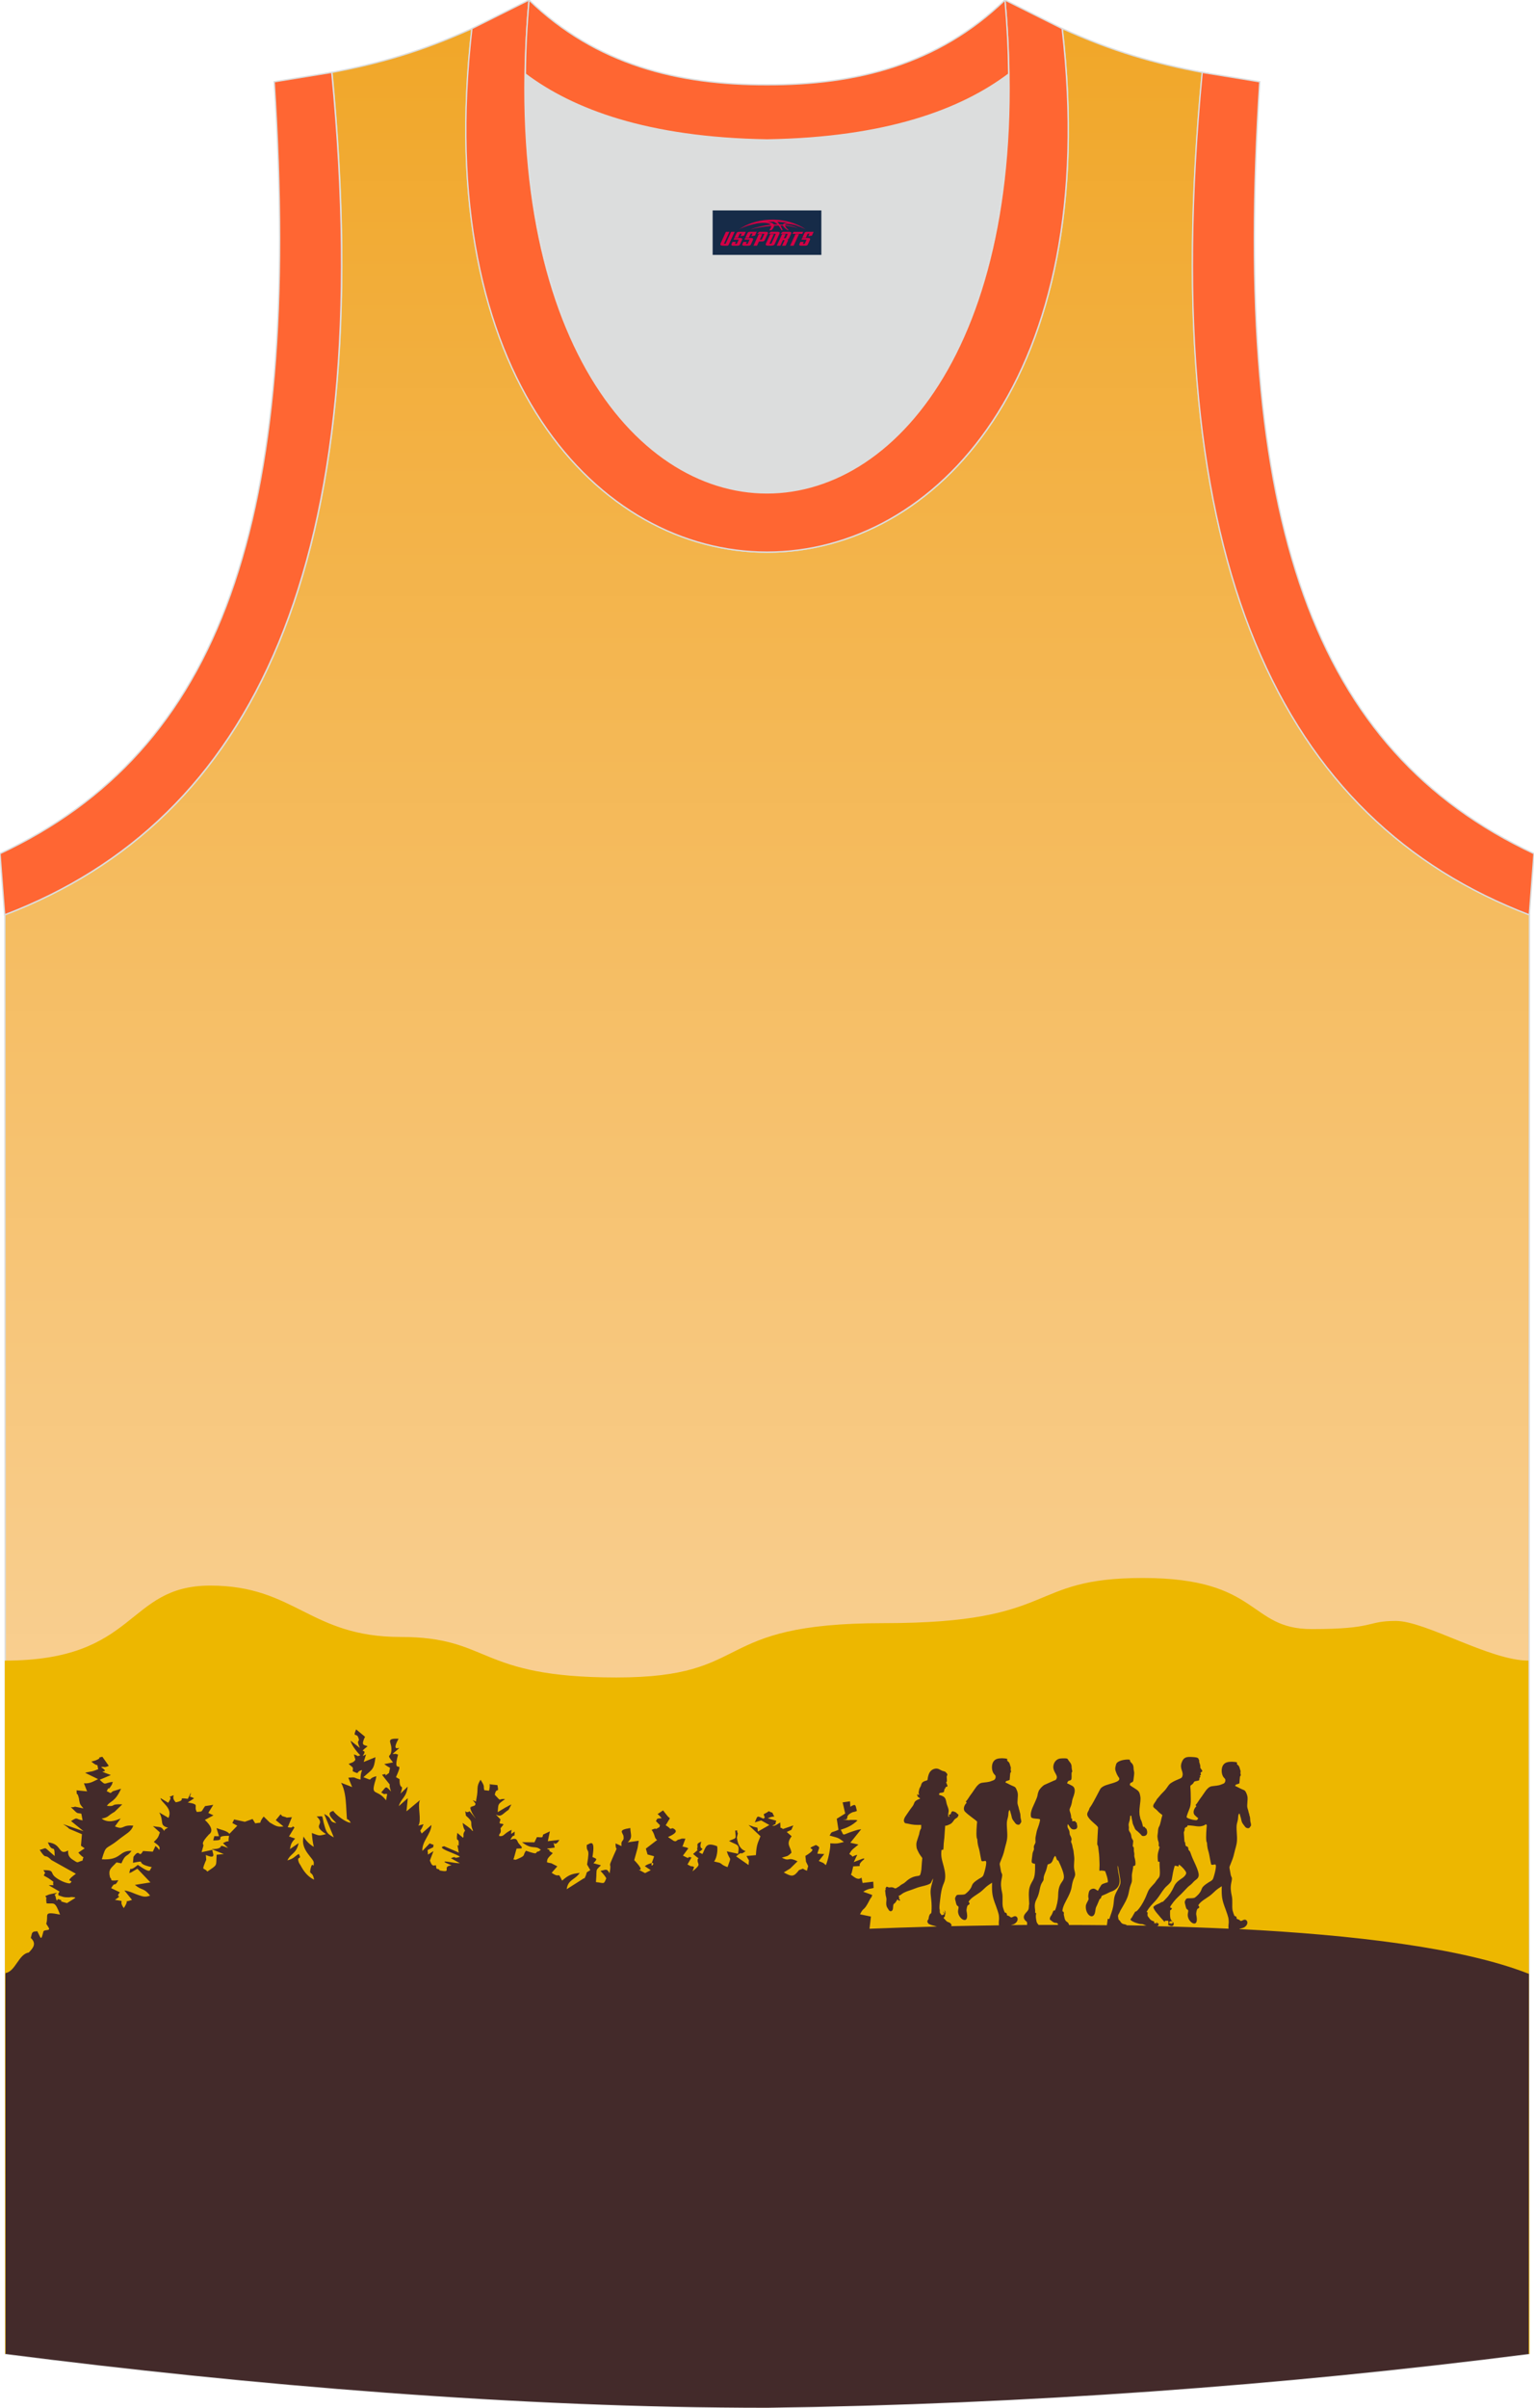 <?xml version="1.0" encoding="utf-8"?>
<!-- Generator: Adobe Illustrator 22.0.0, SVG Export Plug-In . SVG Version: 6.00 Build 0)  -->
<svg xmlns="http://www.w3.org/2000/svg" xmlns:xlink="http://www.w3.org/1999/xlink" version="1.1" id="图层_1" x="0px" y="0px" width="338.74px" height="531.49px" viewBox="0 0 338.74 531.49" enable-background="new 0 0 338.74 531.49" xml:space="preserve">
<linearGradient id="SVGID_1_" gradientUnits="userSpaceOnUse" x1="169.403" y1="566.519" x2="169.403" y2="-28.661">
	<stop offset="0" style="stop-color:#FDE4C8"/>
	<stop offset="1" style="stop-color:#F0A31F"/>
</linearGradient>
<path fill-rule="evenodd" clip-rule="evenodd" fill="url(#SVGID_1_)" stroke="#DCDDDD" stroke-width="0.3" stroke-miterlimit="22.926" d="  M169.43,531.49c57.4-0.83,113.39-4.88,168.16-11.86l0.14-317.69c-54.56-20.79-82.7-77.29-72.23-185.96l0.02,0  c-10.65-2-19.75-4.62-30.94-9.67c17.8,154.09-148.15,154.09-130.35,0c-11.19,5.04-20.28,7.67-30.94,9.67l0.02,0  C83.78,124.65,55.64,181.15,1.08,201.94l0.14,317.69C55.55,526.55,114.69,531.49,169.43,531.49z"/>
<path fill-rule="evenodd" clip-rule="evenodd" fill="#DCDDDD" d="M169.38,30.89c26.47-0.42,42.94-6.71,53.31-14.51  c0.02-0.06,0.03-0.12,0.05-0.18c1.15,124.14-107.87,124.14-106.73,0c0.02,0.06,0.03,0.12,0.05,0.18  C126.44,24.19,142.91,30.47,169.38,30.89z"/>
<path fill-rule="evenodd" clip-rule="evenodd" fill="none" stroke="#DCDDDD" stroke-width="0.162" stroke-miterlimit="22.926" d="  M169.38,30.89c26.46-0.42,42.94-6.71,53.31-14.5c0.02-0.06,0.03-0.12,0.05-0.18c1.15,124.14-107.87,124.14-106.73,0  c0.02,0.06,0.03,0.12,0.05,0.18C126.43,24.19,142.91,30.47,169.38,30.89z"/>
<path fill-rule="evenodd" clip-rule="evenodd" fill="#FF6633" stroke="#DCDDDD" stroke-width="0.3" stroke-miterlimit="22.926" d="  M1.03,201.94c54.56-20.79,82.7-77.29,72.23-185.96l-12.71,2.07C66.86,115.78,48.53,165.67,0,188.43L1.03,201.94z"/>
<path fill-rule="evenodd" clip-rule="evenodd" fill="#FF6632" stroke="#DCDDDD" stroke-width="0.3" stroke-miterlimit="22.926" d="  M116.82,0c-12.98,145.07,118.08,145.07,105.1,0l12.63,6.31c17.8,154.09-148.15,154.09-130.35,0L116.82,0z"/>
<path fill-rule="evenodd" clip-rule="evenodd" fill="#FF6632" stroke="#DCDDDD" stroke-width="0.3" stroke-miterlimit="22.926" d="  M116.82,0c14.83,14.31,32.94,18.76,52.55,18.71c19.61,0.05,37.72-4.4,52.55-18.71c0.5,5.63,0.77,11.02,0.82,16.2  c-0.02,0.06-0.03,0.13-0.05,0.19c-10.37,7.8-26.85,14.08-53.31,14.5c-26.47-0.42-42.94-6.71-53.32-14.5  c-0.02-0.06-0.03-0.13-0.05-0.19C116.05,11.02,116.32,5.62,116.82,0z"/>
<path fill-rule="evenodd" clip-rule="evenodd" fill="#FF6633" stroke="#DCDDDD" stroke-width="0.3" stroke-miterlimit="22.926" d="  M337.7,201.94c-54.56-20.79-82.7-77.29-72.23-185.96l12.71,2.07c-6.3,97.73,12.02,147.62,60.55,170.38L337.7,201.94z"/>

<path fill-rule="evenodd" clip-rule="evenodd" fill="#EDB700" d="M1.06,366.57c29.56,0,26.6-16.56,45.38-16.56  s21.92,11.34,42.02,11.34s16.68,8.94,47.65,8.94c30.97,0,20.14-11.99,59.11-11.99c38.98,0,31.06-9.97,57.14-9.97  s23.15,11.28,37.31,11.28s11.96-1.8,18.55-1.8s20.74,8.76,29.3,8.76l0.22,153.06L1.12,519.62L1.06,366.57z"/>
<path fill-rule="evenodd" clip-rule="evenodd" fill="#432A2A" d="M233.66,424.91l-4.31,0.01c-0.16-0.23-0.39-0.41-0.46-0.76  c-0.14-0.77-0.23-1.1-0.08-1.82l-0.25-0.17c0.18-0.58-0.41-1.52,0.3-2.86c0.88-1.66,0.6-2.8,1.3-3.83c0.49-0.72,0.18-0.57,0.36-1.31  c0.09-0.37,0.32-0.86,0.47-1.26c0.16-0.45,0.21-0.87,0.35-1.32c0.21-0.13,0.45-0.14,0.65-0.27c0.59-0.4,0.5-1.22,1.02-1.65  c0.18,0.19,0.21,0.42,0.32,0.69c0.23,0.57,0.25,0.08,0.45,0.52c2.65,5.6-0.08,3.08-0.12,7.53c-0.01,1.03-0.33,2.49-0.7,3.3  c-0.52,0.15-0.15-0.28-0.67,0.85c-0.19,0.43-0.48,0.5-0.47,1.15c0.21,0.15,0.42,0.37,0.66,0.52c0.57,0.36,0.61,0.15,0.91,0.27  C233.62,424.59,233.6,424.75,233.66,424.91L233.66,424.91z M150.69,407.63C150.94,407.72,151.29,407.84,150.69,407.63L150.69,407.63  L150.69,407.63z M150.7,407.59c-0.32-0.08-0.19-0.03-0.01,0.04L150.7,407.59L150.7,407.59z M143.93,411.24  C144.81,411.11,143.58,412.57,143.93,411.24L143.93,411.24z M133.87,414.62L133.87,414.62L133.87,414.62z M104.15,404.05  C104.13,404.06,104.09,404.05,104.15,404.05L104.15,404.05z M235.85,424.44c-0.25-0.26-0.45-0.25-0.65-0.65  c-0.1-0.2-0.2-0.77-0.27-1.03c-0.07-0.26,0.03-0.26-0.01-0.52c-0.04-0.28-0.12-0.23-0.31-0.33c-0.03-1,0.88-2.43,1.3-3.29  c0.94-1.93,0.6-2.09,1.06-3.53c0.13-0.4,0.33-0.68,0.42-1.09c0.1-0.44-0.09-0.89-0.17-1.31c-0.18-1,0.09-1.98-0.02-2.84  c-0.06-0.46-0.11-0.87-0.16-1.35c-0.03-0.23-0.12-0.39-0.16-0.61c-0.19-1.02-0.05-0.39-0.34-1.24c-0.12-0.34,0.19-0.36,0.05-0.85  c-0.12-0.44-0.17-0.4-0.31-0.72c-0.18-0.42,0.01-0.66-0.29-1.22c-0.27-0.52-0.32-0.49-0.22-1.2c0.45,0.36,0.57,1.17,1.31,1.18  c1.16,0.01,0.74-1.03,0.71-1.19c-0.01-0.06-0.01-0.2-0.01-0.27c-0.27-0.09-0.23-0.19-0.36-0.38l-0.67,0.02  c0.09-0.82-0.16-0.43-0.21-0.72c0-0.46-0.08-0.8-0.21-1.2c-0.16-0.49-0.21-0.61-0.02-1.03c0.49-1.08,0.31-1.3,0.59-2.11  c0.2-0.58,0.61-1.54,0.33-2.24c-0.14-0.35-0.38-0.47-0.71-0.64c-0.29-0.15-0.58-0.31-0.89-0.43c0.28-0.83,0.57-0.45,0.88-0.76  c0.21-0.21,0.08-1.13,0.12-1.5c0.05-0.41,0.27-0.21,0.11-0.54l-0.1-0.65c0.05-0.94-0.48-1.24-0.71-1.63  c-0.13-0.23-0.17-0.35-0.42-0.4c-0.33-0.07-1.26-0.03-1.57,0.04c-0.74,0.18-1.34,0.92-1.35,1.85c0,1.25,1.3,1.95,0.57,2.79  c-0.16,0.18-0.14,0.09-0.32,0.16l-2.28,1.02c-0.39,0.26-0.99,0.86-1.2,1.35c-0.17,0.42-0.19,0.55-0.27,1.02  c-0.08,0.5-0.88,2.12-1.11,2.68c-0.23,0.57-0.48,1.33-0.31,1.98c0.14,0.52,1.71,0.32,1.97,0.55c0.11,0.1-0.19,1.09-0.22,1.18  l-0.39,1.13c-0.15,0.43-0.17,0.79-0.28,1.23c-0.25,0.99,0.03,1.36-0.15,1.74c-0.05,0.12-0.2,0.37-0.25,0.51  c-0.18,0.51,0.13,0.62-0.16,1.19c-0.19,0.37-0.22,0.76-0.27,1.25c-0.16,1.43-0.28,1.37,0.65,1.61c0.09,3.96-0.64,3.26-1.21,5.18  c-0.29,0.98-0.14,2.53-0.09,3.58c0.01,0.2-0.03,0.16-0.05,0.33c-0.06,0.66,0.02,0.94-0.45,1.44c-0.1,0.11-0.23,0.27-0.33,0.38  c-0.95,1.12,0.27,1.82,0.31,1.88c0.09,0.15,0.02,0.42,0.06,0.68l-3.59,0.03l0.32-0.09c0.39-0.11,0.56-0.2,0.81-0.44  c0.64-0.6,0.37-1.48-0.26-1.43c-0.34,0.02-0.63,0.36-0.88,0.25c-0.11-0.05-0.24-0.2-0.38-0.27c-0.13-0.07-0.36-0.1-0.46-0.19  c-0.1-0.09,0.06-0.16-0.09-0.4c-0.11-0.18-0.24-0.13-0.42-0.23c-0.09-0.19-0.38-1.01-0.41-1.2c-0.18-1.04,0.06-2.16-0.17-3.19  c-0.23-1.02-0.34-1.89-0.11-2.95c0.33-1.51-0.03-0.9-0.18-2c-0.03-0.23-0.09-0.5-0.13-0.73c-0.15-0.77-0.15-0.63,0.12-1.29  c0.31-0.78,0.64-1.53,0.83-2.46c0.22-1.03,0.54-1.71,0.61-2.76c0.07-1.11-0.14-2.2-0.08-3.3c0.03-0.51,0.2-0.87,0.29-1.4  c0.09-0.53-0.01-0.97,0.3-1.34c0.15,0.16,0.15,0.4,0.23,0.63c0.22,0.63,0.19,0.81,0.32,1.2c0.08,0.24,0.29,0.57,0.45,0.74  c0.19,0.22,0.33,0.52,0.58,0.62c0.59,0.23,0.72-0.06,0.84-0.26c0.09-0.15,0.18-0.17,0.17-0.38c-0.02-0.5-0.12-0.47-0.16-0.91  c-0.03-0.35-0.02-0.75-0.14-1.06c-0.1-0.25-0.05-0.19-0.09-0.4c-0.04-0.23-0.1-0.16-0.14-0.45c-0.09-0.58-0.32-0.81-0.31-1.47  c0.03-1.42,0.31-1.79-0.33-3.02c-0.16-0.31-0.33-0.37-0.68-0.51c-0.61-0.25-1.14-0.58-1.65-0.78c0.1-0.5,0.47-0.28,0.94-0.6  c0.01-0.46,0.08-0.78,0.1-1.25c0.02-0.43,0.14-0.31,0.2-0.51c0.04-0.13-0.1-0.29-0.07-0.57c0.06-0.69,0.03-0.18-0.17-1.02  c-0.1-0.43-0.31-0.65-0.59-0.82l-0.02-0.45c-0.6-0.17-1.65-0.2-2.26,0.01c-0.61,0.21-0.99,0.72-1.08,1.46  c-0.09,0.68,0.06,1.48,0.5,1.95c0.11,0.12,0.24,0.21,0.27,0.38c0.05,0.27-0.02,0.58-0.21,0.77c-0.14,0.14-0.46,0.23-0.66,0.31  c-0.7,0.3-1.33,0.27-2.14,0.4c-1.04,0.18-1.62,1.56-2.46,2.62c-0.33,0.42-0.74,1.19-1.08,1.5c0.09,0.3,0.07,0.04,0.16,0.31  c-0.49,0.42-0.89,1.39-0.35,1.95c0.79,0.82,2.28,1.75,2.67,2.19c-0.08,0.86-0.23,2.59-0.1,3.51c0.05,0.34-0.02,0,0.07,0.21  c0.05,0.11,0.05,0.09,0.07,0.24c0.02,0.18,0.03,0.4,0.05,0.6c0.09,0.87,0.33,1.26,0.46,2.03c0.04,0.24,0.37,2.01,0.42,2.1l0.22,0.07  c0.21,0.01,0.44-0.1,0.65-0.08c0.53,0.04-0.33,2.86-0.44,3.11c-0.19,0.46-0.64,0.61-1.03,0.86c-2.04,1.3-1.11,1.33-2.12,2.52  c-0.19,0.23-0.81,0.83-1.01,0.88c-0.25,0.07-0.63,0.09-0.91,0.09c-0.95,0-0.85,0.04-1.19,0.69v0.39c0.01,0.01,0.01,0.02,0.02,0.04  c0,0.03,0.03,0.07,0.03,0.09c0.1,0.33,0.14,0.71,0.28,1.02c0.19,0.42,0.59,0.1,0.36,1.03c-0.44,1.84,2.34,3.68,1.93,0.9  c-0.09-0.61-0.17-0.61-0.04-1.23c0.18-0.87,0.33-0.5,0.61-0.9c0-0.31-0.08-0.27-0.22-0.43c0.35-0.86,1.9-1.65,2.55-2.15  c0.45-0.34,0.84-0.73,1.26-1.12c0.37-0.34,0.99-0.74,1.38-0.99c-0.06,2.28,0.03,2.97,0.84,5.09c0.18,0.48,0.65,1.78,0.67,2.25  c0.01,0.25,0.05,0.5,0.03,0.68c-0.06,0.44-0.08,0.93-0.03,1.39c-3.73,0.05-7.26,0.12-10.55,0.19c0.14-0.14,0.14-0.34-0.13-0.61  c-0.31-0.3-0.73-0.27-0.95-0.56l-0.6-0.65c0.55-0.59,0.2-0.33,0.36-0.81c0.13-0.39,0.17-0.19,0-0.69l-0.12-0.23  c0,0.4,0.25,0.57,0.02,0.81c-0.07-0.14-0.18-0.36-0.25-0.45c-0.06,0.07-0.08-0.1-0.03,0.12c0.03,0.14,0.15,0.28,0.2,0.41  c-0.16,0.16-0.39,0.2-0.68,0.21c-0.1-0.28,0.02-0.14-0.18-0.33c-0.2-0.18-0.14-0.48-0.15-0.75c-0.01-0.24-0.07-0.27-0.07-0.46  c-0.02-0.53,0.11-1.44,0.17-1.99c0.15-1.37,0.32-2.44,0.81-3.53c0.51-1.15,0.28-2.46-0.03-3.65c-0.38-1.45-0.69-2.18-0.49-3.67  c0.14-0.01,0.3-0.03,0.39-0.07c0.05-0.2,0.08-1.06,0.09-1.32c0.02-0.41,0.11-0.86,0.14-1.29c0.07-0.89,0.11-1.79,0.19-2.68  c0.24,0.08,0.67-0.16,0.93-0.26c0.8-0.31,0.9-1.02,1.36-1.3c0.59-0.36,0.37-0.21,0.63-0.69v-0.19c-0.07-0.09-0.22-0.13-0.29-0.21  c-0.06-0.07,0.01-0.05-0.12-0.15c-0.26-0.2-0.21-0.2-0.53-0.28c-0.14-0.03-0.21-0.15-0.36-0.09c-0.38,0.14-0.26,0.44-0.44,0.63  c-0.14,0.15-0.24,0-0.35,0.18c-0.09,0.14,0.05,0.2,0.11,0.35l-0.24,0.05c-0.14-0.65,0.13-0.97,0.04-1.57  c-0.09-0.52-0.32-0.91-0.43-1.36c-0.19-0.82-0.18-1.35-0.99-1.68c-0.19-0.08-0.5-0.2-0.68-0.23c0.01-0.58,0.31-0.37,0.83-0.53  c0.21-0.07,0.29-0.11,0.29-0.35c-0.01-0.31,0.16-0.16,0.09-0.47c0.23-0.09,0.18-0.1,0.24-0.36c0.52-0.19,0.51-0.1,0.24-0.74  c-0.14-0.32-0.15-0.34,0.05-0.52c0-0.29-0.01-0.65-0.05-0.93c-0.05-0.38,0.28-0.38,0.08-0.76c-0.08-0.14-0.1-0.09-0.21-0.24  c-0.09-0.13-0.11-0.16-0.27-0.23c-0.28-0.13-0.45-0.09-0.74-0.25l-0.63-0.32c-0.64-0.27-1.58,0.01-2.02,0.79  c-0.23,0.41-0.38,1-0.42,1.48c-0.02,0.29-0.32,0.28-0.56,0.36c-1.02,0.34-0.75,0.93-1.08,1.36c-0.23,0.31-0.27,0.76-0.34,1.14  c-0.06,0.33,0.28,0.51-0.12,0.62c-0.08-0.09-0.07-0.1-0.09-0.25c-0.1,0.09-0.15,0.11-0.09,0.35c0.07,0.28,0.22,0.35,0.42,0.5  c0.1,0.07,0.19,0.02,0.17,0.17c-0.01,0.09-0.15,0.11-0.24,0.14c-0.11,0.04-0.2,0.07-0.3,0.12c-0.91,0.47-0.58,0.72-1.09,1.43  c-0.24,0.33-0.45,0.57-0.69,0.94c-0.23,0.35-0.45,0.65-0.68,0.99c-0.31,0.45-0.82,1.16-0.39,1.71c0.13,0.16,0.39,0.14,0.65,0.2  c1.36,0.3,1.59,0.29,3.01,0.29c-0.01,1.18,0,0.55-0.26,1.22c-0.16,0.42-0.15,0.85-0.33,1.24l-0.38,1.18  c-0.15,0.55-0.11,0.84-0.04,1.41c0.02,0.22,0.36,0.88,0.47,1.09c0.18,0.36,0.42,0.66,0.62,0.94c0.2,0.28,0.17,0.18,0.13,0.58  l-0.07,0.73c-0.05,0.49-0.05,0.98-0.1,1.46c-0.03,0.28-0.19,1.1-0.32,1.24c-0.37,0.38-1.43-0.14-3.18,1.49  c-0.11,0.1-0.28,0.24-0.43,0.33c-0.23,0.15-0.54,0.27-0.73,0.45c-0.42,0.37-0.23,0.16-0.7,0.48c-0.75,0.5-0.39-0.26-1.75-0.04  c-0.11,0.02-0.38-0.15-0.59-0.17c-0.11,0.23-0.35,0.4-0.15,0.63c-0.18,0.12-0.15,0.24-0.13,0.4l0.07,0.66  c0.02,0.29,0.14,0.57,0.18,0.85c0.06,0.4-0.06,0.85-0.03,1.28c0.01,0.3,0.09,0.59,0.24,0.84c0.06,0.1-0.02-0.05,0.03,0.04l0.31,0.49  c0.11,0.13,0.26,0.27,0.49,0.22c0.58-0.12,0.37-1.07,0.52-1.46c0.06-0.16,0.23-0.27,0.34-0.34c0.07-0.05,0.5-0.73,0.54-0.79  c0.22,0.09,0.31,0.37,0.58,0.24c0.01-0.17-0.17-0.37-0.25-0.46c0.06-0.13,0.12-0.28,0.01-0.41c-0.11-0.14-0.05,0.04-0.1-0.13  c0.13-0.11,0.08-0.03,0.23-0.1c0.39-0.2,0.69-0.55,1.12-0.7c0.21-0.08,0.3-0.15,0.5-0.22c0.7-0.25,1.45-0.48,2.13-0.76  c0.91-0.37,2.89-0.6,3.19-1.16l0.45-0.95c-0.01,0.45-0.11,0.72-0.22,1.12c-0.46,1.67-0.35,1.92-0.17,3.63  c0.09,0.8,0.11,1.8,0.05,2.57c-0.01,0.18,0,0.32-0.16,0.44c-0.24,0.18-0.15,0.09-0.3,0.39c-0.08,0.16-0.11,0.32-0.15,0.54  c-0.07,0.4,0.02,0.24-0.2,0.52c-0.22,0.29-0.01,0.75,0.3,0.89c0.66,0.31,0.92,0.27,1.56,0.49l0.12,0.04  c-6.1,0.16-11.18,0.34-14.85,0.49l0.31-2.69l-2.41-0.5c0.88-1.78,0.72-0.41,2.11-3.14c0.61-1.19,0.14,0.18,0.59-1.13l-1.99-0.71  c1.14-0.76,1.76-0.65,2.29-0.84l-0.08-1.38l-2.35,0.28l-0.25-1.18c-0.73,0.6-1.4,0.07-2.33-0.66c0.05-0.1,0.12-0.23,0.15-0.3  l0.36-1.52c2.91-0.17,0.12,0.25,2.42-1.58l-0.03-0.19l-0.47,0.13l-1.81,0.7l0.78-1.62c-1.8,0.49-0.34,0.7-1.75-0.17  c0.57-1.1,0.92-1.13,2.01-2.09l-1.79-0.4l2.4-2.98c-1,0.17-0.4,0.01-1.41,0.32c-3.05,0.93-2.23,1.39-3.1-0.21  c1.33-0.42,2.47-0.89,3.7-2.05c-0.13-0.05-0.31-0.09-0.39-0.11l-1.22-0.01c-0.06,0.01-0.18,0.05-0.24,0.06l-1.4-0.1  c1.93-0.04-0.04-0.67,2.17-1.66c0.07-0.03,0.43-0.04,0.94-0.28c-0.33-1.24-0.17-1.72-1.45-0.92l-0.07-1.2l-1.63,0.23l0.57,2.46  l-1.87,1.16l0.38,2.43c-1.69,0.77-1.35,0.18-1.96,1.27c1.79,0.55,1.7,0.3,3.16,1.42c-1.29,0.32-1.39,0.41-3.02,0.3  c0.14,0.85-0.48,3.81-0.97,4.82c-0.88-0.74-0.14-0.28-1.56-0.92l1.21-1.53l-1.51-0.08c0.34-1.48,0.79-1.3-0.32-1.92  c-3.18,1.32,1.38,0.14-2.34,2.42l0.14,1.27c0.7,1.49,0.47,0.56,0.22,1.99c-1.4-0.52-0.32-0.6-1.76-0.14  c-1.2,1.56-1.58,1.49-3.37,0.52l1.42-0.87l1.62-1.59c-2.32-1.13-1.56,0.2-3.46-0.8l1.2-0.36c0.33-0.16,0.62-0.45,0.91-0.72  c-0.11-1.34-1.34-1.83,0.05-3.65l-1.08-0.94c1.51-0.77,0.74-0.06,1.46-1.45l-2.3,0.79c-0.76-0.69-0.46,0.48-0.6-1.44  c-0.13,0.07-0.81,0.49-0.82,0.5c-0.65,0.3-0.17,0.16-0.96,0.26c1.31-0.86,0.44,0.17,0.9-1.15l-1.88-0.54  c1.79-0.82,1.61,0.21,1.04-1.22c-1.44-0.46-0.11-0.54-1.91,0.3c0.13,1.04,0.5,0.48-0.07,1.01c-1.56-0.7-1.24-0.69-1.91,0.81  l1.41-0.42l1.8,1.01l-2.52,1.44l-0.12-0.85c-1.78-0.42-0.3-0.09-1.96-0.59l2.63,2.47c-0.45,1.33-0.87,1.59-1,4.18l-2.07,0.19  c0.7,1.45,0.54,0.39,0.45,1.99l-2.75-1.91c1.78-1.5,0.44,0.06,2.1-1.15c-1.3-0.43-1.78-1.77-1.93-3.03c0-0.02,0.19-0.81,0.21-0.88  c-0.45-0.81,0.3-0.65-0.58-0.64c0.12,2.05,0.44,1.49-1.37,2.3c1.95,1.05,2.37,0.6,2,2.83l-2.49-0.54c0.75,2.38,1.11,0.78,0.17,3.48  c-1.27-0.44-1.16-0.66-1.76-0.95l-1.22-0.29c0.68-0.85,0.85-2.73,0.67-3.37c-2.57-1.01-2.46,0.26-3.24,1.73l-0.78-0.41  c1.83-1.41-0.26,0,0.53-2.33c-1.27,0.52-0.71,0.67-0.86,1.3c-0.28,1.13,0.76-0.11-0.95,1.42c1.9,1.64,1.04,0.51,1,1.34  c-0.06,1.09,0.97,0.79-1.12,2.5l0.34-0.96c-1.01-0.47-0.02,0.25-1.46-0.56l0.88-1.55c-1.45-0.37,0.21,0.7-1.88-0.41L152,408  c-0.71-0.34-0.16-0.09-0.78-0.27c-0.23-0.07-0.4-0.11-0.51-0.14l0.64-1.71c-1.26-0.06-0.51-0.02-1.55,0.21  c-0.36,0.08-0.44,0.55-1.04,0.26l-1.25-0.83c0.99-0.46,2.68-1.23,1.02-1.96c-0.91,0.26-0.14,0.18-1.53-0.64l0.93-1.54  c-0.54-0.46-0.47-0.44-0.85-0.9l-0.66-0.85l-0.73,0.5c-0.69,0.56-0.68-0.13,0.42,1.23c-1.54,0.07-0.77,0.2-1.29,0.59  c1.35,1.5,0.85,0.6,0.81,1.37c-1.57,0.94-0.04-0.1-1.74,0.6c0.86,1.21,0.53,1.81,1.22,2.24l-2.49,1.91l0.37,1.29l1.43,0.39  c-0.01,0.11-0.06,0.27-0.08,0.33l-0.27,0.76c-0.06,0.16-0.1,0.29-0.13,0.41c-0.1,0.02-0.23,0.05-0.4,0.12  c-0.2,0.08-0.6,0.16-1.16,0.57l1.32,0.89l-1.25,0.65c-3.42-1.85,1.12,0.84-2.4-2.87l0.75-2.7l0.25-1.58l-2.44,0.35  c1.19-1.1,0.61-1.66,0.58-3.15c-2.91,0.43-1.63,0.96-1.5,1.82c0.19,1.27-0.65,0.64-0.44,2.16l-1.32-0.59  c-0.03,2.04,0.71,0.11-0.42,2.65l-0.6,1.4c-0.49,1.22,0.16,0.16-0.31,2.56c-0.59-1.14-0.76-0.81-2-0.54  c0.58,0.61,1.02,1.13,1.28,1.63c-0.59,1.48-0.47,1.01-2.28,0.84l0.09-1.44c0-0.08-0.01-0.2,0-0.27c0.07-1.22-0.03-0.95,1.01-2  l-1.65-0.46c0.92-0.99,0.79-0.92-0.22-1.37c0.74-4.44-0.72-2.77-1.25-2.67c-0.13,2.05,0.8,0.1,0.06,4.33l0.71,1.24  c-1.34,0.85-0.4,0.11-1.29,1.85l-0.04,0.07l0.01-0.18l-3.89,2.47c0.32-2.19,1.73-1.96,2.88-3.59c-1.87,0.17-2.59,0.55-3.89,1.7  c-1.02-2.11-0.4-0.58-1.88-1.46l-0.43-0.27l1.25-1.43l-1.33-0.68c-0.45-0.07-0.75-0.13-0.96-0.22c0.08-0.76,0.04-0.79,1.29-2.02  l-0.78-0.47c-0.01-0.26,0.42-0.14-0.46-0.44l0.04-0.09l1.63-0.22c-0.56-2.43-0.2,0.44,1.03-1.7l-2.56,0.29l0.46-2.17l-1.51,0.72  c-0.12,0.78-0.13,0.59-1.35,0.55l-0.55,1.15l-2.73-0.02c2.37,1.83,2.84,0.51,4.15,1.7c-0.22,0.1-0.35,0.2-0.43,0.31  c-1.22,0.13,0.39,0.99-2.87-0.13c-0.72,1-0.11,0.99-1.23,1.54c-1.52,0.74-0.97,0.32-1.55,0.39c0.15-0.31,0.29-0.94,0.71-2.4  l1.09-0.04l0.08-0.3l-0.75-0.88c-0.38-0.62-0.3-1.28-1.76-0.75l0.01-0.09c0.94-1.68,0.85,0.12,0.92-1.7  c-0.38,0.27-0.59,0.39-0.8,0.51l0.11-0.9c-1.87,0.88-1.6,1.55-2.74,1.37c-0.11-0.64,0.48-0.42,0.34-1.43l-0.05-0.27l0.69-0.88  c-0.74-0.32-0.6,0.04-0.91-0.33l0.22-0.76l-1.02-1.06c1.24,0.6,1.32-0.04,2.82-1.08l0.61-1.16c-0.92,0.41-0.6,0.34-1.25,0.64  l-1.78,1.06c0.2-1.89-0.12-1.62,1.64-2.88c-1.72-0.18-0.62,0.8-2.28-0.95c0.34-1.86,1.01-0.08,0.58-2.14l-1.6-0.17  c-0.64,1.66,0.35-1.57-0.12,0.68c-0.11,0.53,0.06,0.19-0.15,0.73l-1.03-0.12c-0.26-0.96,0.24-0.7-0.83-2.3  c-1.02,1.63-0.43,1.82-0.88,4.06l-0.14,0.78c-0.21-0.15-0.45-0.26-0.71-0.33c0.23,0.21,0.43,0.48,0.63,0.77  c-0.11,0.53-0.21,0.41-1.1,0.73l0.2,0.26l-0.3-0.2c0.19,0.96,0.67,1.7,1.19,2.42l0,0.03l-1.31-1.58c-1.05,0.76-1.06-0.99-0.81,0.97  c2.02,1.79,0.63,1.19,1.59,3.36c-0.16-0.04-0.24-0.05-0.28-0.05c0.06-0.03,0.03-0.28-2.02-1.69c0.09,0.9,0.29,1.34,0.53,1.68  c-0.67,0.99-0.15,1.02-0.44,1.6l-1.28-1.08c-0.37,2.71,0.46,0.43,0.3,2.84l-0.28-0.16l0.22,1.11l0,0.02c0,0.26,0.03,0.33,0.07,0.32  l0.04,0.22l-3.25-1.41c-1.94,0.35,2.29,1.52,3.41,2.25l0.02,0.11c-1.73,0.54-0.43-0.34-1.94,0.29l1.98,1.1  c-1.24,0.03-3.63-0.61-3.39-0.28c0.21,0.29,1.77,0.72,1.46,0.76c-2.22,0.29,0.47,1.76-2.55,1.11c-0.11-0.41-0.47-0.22-0.68-0.43  c-0.12-0.12-0.02-0.81-0.25-0.72c-0.86,0.35-0.96-0.59-1.22-1.01l0.8-2.1l-1.22,0.77c0-1.37-0.54-0.73,1.17-1.63  c0.05-0.88,0.27-0.34-0.78-0.85l-1.61,1.67c-0.18-2.07,1.92-3.73,1.99-5.73l-2.16,1.89c-0.53-1.11-0.27-0.15,0.41-2.06l-1.16,0.33  c0.84-1.15-0.25-4.34,0.38-5.65l-2.98,2.48l0.29-2.91l-2,1.77c0.6-1.89,1.67-1.85,1.98-4.31l-1.59,1.53c0.89-2.51-0.26-0.4-0.2-3.17  l-0.8-0.46c2.08-4.62-0.93,0.11,0.46-4.97c-0.84-0.33-0.51-0.06-1.19-0.18c3.59-3.05-1.02,0.85,1.3-3.33c-2.8-0.11-1.67,0.68-1.59,2  c0.16,2.56-1.46,0.96,0.37,3.23l-1.94,0.37c1.64,1.29,1.32,0.21,1.05,1.96c-1.79,1.35,0.24-0.2-1.53,0.41  c2.87,3.73,1,0.83,1.98,3.67c-1.31-1.39-1.03-1.04-2.17,0.22c1.26,0.71,0.13,0.19,1.32,0.34l-0.25,1.4  c-2.05-2.75-3.55-0.63-2.29-4.59l0.15-0.74c-2.25,0.59-0.38,1.2-2.86,0.22c1.93-1.77,2.33-1.54,2.66-4.41l-2.6,1.05l0.52-1.66  c-0.99,0.4,0.34,0-0.73,0.32c1.33-1.92-1.35-0.25,1.07-2.12c-0.82-0.38-1.52-0.08-0.57-2.11l-1.96-1.62  c-0.78,1.86,0.05,0.77,0.44,1.7c0.59,1.43-0.6,0.13,0.38,2.4l-2.02-1.6c0.14,1.07,1.8,2.95,2.12,3.22  c-1.02,0.22,0.25,0.42-1.41-0.21c0.29,1.31,0.57,1.06-0.1,1.66c-0.06,0.05-0.25,0.12-0.3,0.15l-0.76,0.29c1.01,0.98,1,0.53,0.9,1.63  c1.82,0.84,0.44,0.12,2.07-0.26c-0.3,0.78-0.34,1.2-0.35,2.1c-1.77-0.42-0.76-0.59-2.69-0.42l0.84,2.08  c-0.12-0.04-0.27-0.12-0.35-0.15l-2.09-0.81c0.83,1.49,1.01,3.52,1.1,4.9c0.34,5.02-0.09,2.04,1.04,3.93  c-1.29-0.06-3.62-2.08-3.84-2.61c-1.8,0.37-0.28,1.72,0.65,2.68c-1.92-0.34-0.56-0.9-2.68-2.01l2.12,5.16  c-1.28-0.67-1.6-1.04-1.97-2.26c-0.89-2.96-0.02-2.35-1.81-2.35c2.14,2-1.33,1.7,2.06,3.89c-1.75,0.5-1.56,0.3-3.13-0.24  c0.07,1.1,0.23,2.17,0.43,3.06c-1.02-0.6-1.78-1.42-2.25-2.28c-0.8,2.96,2.26,4.79,2.25,5.78c-0.02,1.64-0.24-0.63-0.7,1.29  c-0.39,1.63,0.4,0.35,0.77,2.46c-1.51-0.71-2.39-2.04-2.99-3.17c-0.06-0.11-0.29-0.43-0.33-0.53c-0.72-1.82,0.76-0.44-0.05-2  c-0.92,0.52-1.04,1.03-2.53,1.43c0.78-1.63,1.94-1.38,2.48-3.8l-1.92,1.32c0.23-1.23,0.37-1.46,1.15-2.34l-0.95-0.31  c-0.04-0.11-0.21-0.06-0.41-0.13l1.22-2.02c-0.97-0.59,0.27,0.29-1.49-0.03l0.92-2.22c-1.98,0.1-0.51,0.21-1.69-0.11  c-0.83-0.22-0.32-0.14-0.82-0.52l-1.05,1.29l1.7,1.38c-1.19,0.16-1.62-0.01-3.02-0.86l-1.35-1.32c-1.47,1.84,0.14,1.16-1.87,1.5  l-0.59-0.96l-1.7,0.61l-2.38-0.51c-0.36,1.05-0.84,0.51,0.71,1.38l-1.74,1.8c-0.54-0.69-1.7-0.84-2.85-1.27l0.55,1.79l-1.03-0.01  l-0.25,0.94c3.32,0.03-0.28-1.03,3.5-1.02c-0.42,2.18,0.59,0.55-1.34,1.63l1.13,1.06c-2.95-1.16-0.15,0.21-3.62,0.26l2.68,1.09  L49,409.31l-1.16,0.11c-0.18,2.62,0.33,2.08-2.06,3.72c-0.72-1-1.33,0.02-0.45-2.11c0.33-0.79,0.19-0.2,0.13-1.55  c2.59,1.11,1.32-0.62,1.45-1.14l-2.4,0.52l0.42-1.47c0.02-0.36-0.73-0.36,1.2-2.44c1.14-0.77,0.29-2.14-0.89-3.21l1.89-1.01  L46,400.19l1.09-1.78l-1.81,0.28c-1.02,1.45-0.41,1.11-1.81,1.29c-0.84-1.44,0.85-1.6-2-2.1l1.4-0.91c-1.51-0.82-0.88,0.27-0.7-1.29  l-0.69,1.4c-2.69-0.35,0,0.25-2.66,0.77c-0.88-0.87-0.43-1.44-0.48-1.57c-2.21,0.93,0.3-0.43-1.2,1.67l-1.7-1.04  c0.11,0.99,2.79,2.18,1.77,4.38l-2.04-1.2c1.12,2-0.09,2.85,1.94,3.36c-1.08,0.5-0.79,0.77-0.8,0.78c-0.82-1.2-0.85-0.79-2.54-1.12  l1.54,1.38c-0.4,1.26-0.57,1.33-1.34,2.1c0.68,0.55,1.64,1.04,1.15,1.78c-0.08-0.11-0.08-0.34-0.79-0.88l-0.58,1.25l-2.16-0.14  c-1.04,1.81-0.61-0.81-2.11,1.27l-0.12,1.33c3.45-0.68-0.01,0.09,4.19,0.97c-0.68,0.47,0.2,1.76-3.12-0.51  c-2.24,1.94-1.32-0.18-1.89,1.81l0.5-0.19l1.3-0.77l2.88,3.02l-3.43,0.55c1.65,1.36,1.86,0.52,3.36,2.36  c-1.05,0.38-1.48,0.25-2.45-0.07c-1.2-0.39-1.84-0.85-3.23-1.07l1.68,2.09c-2.32,0.81-0.24-0.59-1.81,1.81  c-1.39-1.94,0.74-1.36-1.95-1.82c2.05-1.4-0.13-0.14,1.08-1.67l-1.92-0.91c0.96-1.68,0.63,0.01,1.58-1.75  c-2.29,0.21-1.18-0.1-1.8-0.56c-0.54-1.94,0.31-2.15,1.4-3.38l1.09,0.21c0.92-2.23,1.21-1.3,2.23-2.76  c-2.87-0.09-2.17,2.12-6.56,1.87c0.97-3.32,0.82-2.04,3.47-4.15c2.09-1.68,2.91-1.83,3.48-3.27c-2.62-0.27-2.02,1.05-4.05,0.15  l1.26-1.75c-1.34,0.6-2.85,1.02-4.2,0.04c1.64-0.33,1.17-0.55,2.85-1.5L27,398.3c-2.94-0.12-1.19,0.54-3.39,0.34  c0.63-1.08,1.8-0.78,3.12-3.79l-1.82,0.56c-0.67,0.6-0.4,0.37-1.34-0.01c0.66-1.43,0.11-0.02,0.72-0.83l0.37-0.55  c0.04-0.07,0.1-0.16,0.13-0.33c0.03-0.18,0.09-0.24,0.11-0.36c-2.07,0.28-1.44,0.91-2.88-0.46l2.46-1.04  c-4.16-1.51,0.43-0.06-2.17-1.75c0.8-0.19,0.6,0.23,1.71-0.28l-1.41-2c-1.52,0.3,0.18,0.1-1.44,0.77l-0.31,0.1  c-0.08,0.03-0.55,0.14-0.69,0.19c1.78,1.53,1.11-0.04,1.52,1.67c-1.79,0.75-1.38,0.38-2.89,0.81l2.86,1.39  c-0.88,0.4-1.76,1.06-3.13,0.92l0.7,1.78l-2.32-0.23c0.01,1.62,0.08-0.06,0.53,1.83c0.02,0.09,0.04,0.31,0.05,0.39  c0.19,0.99,0.23,0.93,0.94,1.77l-1.88-0.38c-0.91,0.4-1.38-0.4-0.13,0.85c0.79,0.8,0.68,0.49,1.54,0.7l0.28,1.48  c-1.65-0.27-0.96-0.86-2.55,0.15l2.75,2.23l-4.51-1.55c2.71,1.72-0.67,0.15,4.16,2.22l-0.21,2.55l0.82,0.57l-1.41,0.95  c1.66,1.87,1.13,0.3,0.94,1.75c-1.39,0.38-0.81,0.69-2.23-0.23c-0.75-0.49-1.03-1.09-0.95-1.99c-2.31,1.23-1.24-1.51-4.48-1.8  c1.08,2.65,1.45,0.08,1.51,3.02c-2.69-2.21-1.49-1.81-3.32-1.35c1.61,2.43,0.91,0.55,2.58,2.23l5.42,3.03  c-3.1,2.28-0.01,1.07-1.33,2.13c-0.83,0.02-2.5-0.74-3.34-1.49c-1.02-0.9,0-1.46-2.5-1.44c0.53,1,0.45,0.22,0.08,1.2  c1.26,0.69,0.98,0.55,2.11,1.35c-0.27,1.15,0.68,0.65-1.02,0.79l2.37,1.38c-0.22,0.61-0.28,0.01-0.23,0.84  c1.2,0.4,1.14,0.45,2.22,0.45c1.08-0.01-0.31-0.07,0.92-0.07c0.05,0,0.23,0.12,0.27,0.04c0.04-0.08,0.19,0.03,0.33,0.15l-1.84,1.15  c-2.84-0.72-0.03-0.3-1.94-0.87c-0.02,0-0.11,0.01-0.13,0.01c-0.02-0.01-0.16,0.93-0.45-0.51c-0.18-0.92-0.63-0.05,0.31-0.91  L11,418.15c-0.1,0.03-0.27,0.1-0.35,0.12L10,418.56c0.56,0.79,0.01-0.1,0.29,1.6c1.68,0.17,1.77-0.66,2.97,2.47  c-3.97-0.77-2.43,0.05-3.04,1.99c-0.04,0.11,0.71,1.01,0.63,1.22c-0.14,0.36-1.15,0.1-1.27,0.56c-0.26,0.95-0.41,1.82-0.74,1.13  l-0.61-1.24c-0.39,0.16-0.82-0.11-1.17,0.48l-0.26,1.01c1.25,1.2,0.66,2.12-0.46,3.24c-2.18,0.27-2.95,4.2-5.11,4.51l0,0.19H1.2  l0.04,83.9c54.3,6.93,113.42,11.86,168.14,11.87c0.02,0,0.03,0,0.05,0c57.38-0.83,113.34-4.88,168.09-11.86c0.02,0,0.04,0,0.05-0.01  l0.02-33.2l0.02-50.7h0c-0.03-0.01-0.06-0.02-0.09-0.04c-14.64-5.75-38.94-8.58-63.86-9.85c0.02-0.04,0.12-0.07,0.61-0.2  c0.39-0.11,0.56-0.2,0.81-0.44c0.64-0.6,0.37-1.48-0.26-1.43c-0.34,0.02-0.63,0.36-0.88,0.25c-0.11-0.05-0.24-0.2-0.38-0.27  c-0.13-0.07-0.36-0.1-0.46-0.19c-0.1-0.09,0.06-0.16-0.09-0.4c-0.11-0.18-0.24-0.13-0.42-0.23c-0.09-0.19-0.38-1.01-0.41-1.2  c-0.18-1.04,0.06-2.16-0.17-3.19c-0.23-1.02-0.34-1.89-0.11-2.95c0.33-1.51-0.03-0.9-0.18-2c-0.03-0.23-0.09-0.5-0.13-0.73  c-0.15-0.77-0.15-0.63,0.12-1.29c0.31-0.78,0.64-1.53,0.83-2.46c0.22-1.03,0.54-1.71,0.61-2.76c0.07-1.11-0.14-2.2-0.08-3.3  c0.03-0.51,0.2-0.87,0.29-1.4c0.09-0.53-0.01-0.97,0.3-1.34c0.15,0.16,0.15,0.4,0.23,0.63c0.22,0.63,0.19,0.81,0.32,1.2  c0.08,0.24,0.29,0.57,0.45,0.74c0.19,0.22,0.33,0.52,0.58,0.62c0.59,0.23,0.72-0.06,0.84-0.26c0.09-0.15,0.18-0.17,0.17-0.38  c-0.02-0.5-0.12-0.47-0.16-0.91c-0.03-0.35-0.02-0.75-0.14-1.06c-0.1-0.25-0.05-0.19-0.09-0.4c-0.04-0.23-0.1-0.16-0.14-0.45  c-0.09-0.58-0.32-0.81-0.31-1.47c0.03-1.42,0.31-1.79-0.33-3.02c-0.16-0.31-0.33-0.37-0.68-0.51c-0.61-0.25-1.14-0.58-1.65-0.78  c0.1-0.5,0.47-0.28,0.94-0.6c0.01-0.46,0.08-0.78,0.1-1.25c0.02-0.43,0.14-0.3,0.2-0.51c0.04-0.13-0.1-0.29-0.07-0.57  c0.06-0.7,0.03-0.18-0.17-1.02c-0.1-0.43-0.31-0.65-0.59-0.82l-0.02-0.45c-0.6-0.17-1.65-0.2-2.26,0.01  c-0.61,0.21-0.99,0.72-1.08,1.46c-0.09,0.68,0.06,1.48,0.5,1.95c0.11,0.12,0.24,0.21,0.27,0.38c0.05,0.27-0.02,0.58-0.21,0.77  c-0.14,0.14-0.46,0.23-0.66,0.31c-0.7,0.3-1.33,0.27-2.14,0.4c-1.04,0.18-1.62,1.56-2.46,2.62c-0.33,0.42-0.74,1.19-1.08,1.5  c0.09,0.3,0.07,0.04,0.16,0.31c-0.49,0.42-0.89,1.39-0.35,1.95c0.22,0.22,0.49,0.46,0.77,0.69c-0.13,0.18-0.17,0.31-0.29,0.38  c-0.21,0.13-1.78-0.16-2.28-0.59c0.03-0.55,0.53-1.56,0.71-2.11c0.27-0.81,0.22-1.66,0.2-2.58c-0.01-0.44,0-0.92-0.04-1.36  c-0.13-1.27-0.02-0.83,0.52-1.38c0.14-0.15,0.17-0.3,0.28-0.42c0.18-0.19,0.8-0.17,1.1-0.34c0.05-0.16,0.02-0.29,0.06-0.45  c0.04-0.16,0.11-0.16,0.22-0.34c-0.07-0.17-0.03-0.11-0.17-0.2l0.29-0.2c0.01-0.26-0.24-0.42,0.08-0.62  c0.05-0.03,0.15-0.07,0.21-0.11c0-0.34-0.15-0.4-0.31-0.62c-0.25-0.36-0.06-0.36-0.15-0.76c-0.05-0.22-0.15-0.49-0.21-0.71  c-0.07-0.31,0.05-0.11-0.01-0.37c-0.08-0.36-0.09,0.11-0.12-0.25c-0.03-0.46-0.93-0.46-1.3-0.49c-1.46-0.11-2.03,0.05-2.46,1.23  c-0.51,1.41,0.54,2.01,0.14,3.06c-0.08,0.2-0.1,0.28-0.47,0.45c-0.74,0.34-1.12,0.43-1.93,0.93c-0.78,0.48-0.81,1.11-1.77,2.02  c-0.34,0.32-0.61,0.64-0.9,0.99c-0.16,0.19-0.25,0.31-0.42,0.49c-0.25,0.26-0.18,0.33-0.38,0.6c-1.12,1.47-0.3,1.27,0.47,2.17  c0.43,0.5,0.76,0.61,1.01,0.88c-0.33,1.02-0.4,1.97-0.72,2.52c-0.32,0.54-0.19,1-0.34,1.82c-0.06,0.35-0.01,0.64,0.04,0.99  c0.04,0.33,0.19,0.52,0.22,0.87c0.04,0.51-0.15,0.51,0.19,0.85c-0.3,1.21-0.57,1.43-0.36,3.2l0.35,0.07  c-0.04,0.78,0.07,1.55,0.07,2.31c0,1.14-0.22,1.1-0.7,1.73c-0.19,0.25-0.28,0.45-0.5,0.69c-0.57,0.65-1.2,1.15-1.54,2.08  c-0.46,1.25-1.3,2.91-2.16,3.84c-0.56,0.6-0.44,0.08-0.66,0.52l-0.65,1.13c-0.22,0.35-0.76,0.45,0.72,1.09  c0.27,0.09,1.05,0.36,1.36,0.34c0.46-0.03,0.62,0.19,1.15,0.35l-4.31-0.08l-0.12-0.09c-0.37-0.22-0.84-0.04-1.25-0.63  c-0.1-0.14-0.12-0.24-0.25-0.35c-0.32-0.28-0.19-0.15-0.33-0.86c-0.07-0.34,0.24-0.66,0.32-0.88c0.14-0.37,0.22-0.48,0.4-0.79  c0.61-1.07,1.28-2.1,1.58-3.33c0.16-0.64,0.25-1.39,0.48-1.95c0.4-0.94,0.26-0.97,0.27-2.05c0.01-0.79,0.29-1.36,0.29-2.13  c0.21-0.06,0.3-0.07,0.46-0.19c0.13-0.6-0.04-1.34-0.18-1.81c-0.1-0.35,0.03-0.55-0.06-0.96c-0.09-0.4-0.07-0.48-0.07-0.9  c0-0.57-0.35-0.33-0.22-0.81l0.08-0.83c0-0.01,0-0.03,0-0.04c-0.02-0.18-0.26-0.45-0.35-0.7c-0.09-0.27-0.07-0.59-0.19-0.89  c-0.11-0.29-0.31-0.48-0.4-0.74c-0.1-0.29,0.04-0.55-0.04-0.93c-0.16-0.77,0.3-1.01,0.3-2.24c0.13-0.09,0.1-0.14,0.22-0.11  c0.09,0.18,0.1,0.69,0.21,1.02c0.12,0.34,0.04,0.59,0.25,1c0.39,0.76,0.25,0.96,0.97,1.46l0.64,0.6c0.2,0.22,0.27,0.51,0.83,0.41  c1.06-0.19,0.51-1.52,0.46-1.59c-0.24-0.2-0.21-0.06-0.36-0.4c-0.45-0.06-0.35,0.03-0.46-0.41c-0.1-0.42-0.21-0.85-0.41-1.21  c-0.17-0.33-0.06-0.25-0.15-0.55c-0.45-1.45,0.25-3.46,0.05-4.53c-0.09-0.49-0.14-0.87-0.43-1.2c-0.42-0.47-1.42-0.92-1.89-1.35  c0.02-0.88,0.74-0.24,0.81-1.19c0.04-0.51,0.23-1.35,0.12-1.79c-0.11-0.46-0.07-0.42-0.11-0.91c-0.07-0.86-0.55-0.98-0.71-1.29  c-0.2-0.39,0.1-0.45-0.6-0.45c-0.71,0-2.31,0.25-2.54,1.05c-0.25,0.89-0.29,1.11,0.09,2c0.11,0.27,0.2,0.43,0.35,0.68  c0.14,0.24,0.35,0.35,0.24,0.69c-0.13,0.38-0.9,0.61-1.31,0.75c-0.88,0.3-2.2,0.5-2.81,1.24c-0.1,0.12-1.53,3.01-2.15,3.91  c-0.18,0.25-0.28,0.36-0.35,0.61c-0.17,0.7-0.91,0.98,0.01,2.09c0.32,0.39,0.67,0.69,1.03,1.02c0.22,0.2,0.92,0.74,0.91,1.01  c-0.03,0.63-0.07,1.27-0.11,1.91c-0.17,2.96,0.03,1.27,0.16,2.51c0.02,0.22,0.05,0.45,0.08,0.66c0.16,1,0.16,1.91,0.2,2.91  c0.02,0.52-0.05,1-0.03,1.51c0.24-0.01,0.4-0.07,0.68-0.03l0.57,0.09c0.19,0.4,0.71,1.94,0.62,2.46c-0.05,0.08-1.12,0.25-1.44,0.61  c-0.07,0.08-0.7,1.16-0.76,1.3c-0.41-0.24-0.73-0.6-1.25-0.44c-0.49,0.16-0.71,0.42-0.8,0.99c-0.04,0.26-0.1,0.58-0.06,0.85  c0.05,0.33,0.14,0.36-0.05,0.72c-0.18,0.34-0.49,0.83-0.51,1.29c-0.1,1.91,1.75,3.26,2.08,1.14c0.13-0.83,0.07-0.72,0.4-1.38  l0.53-1.25c0.15-0.25,0.31-0.14,0.4-0.52c0.08-0.33,0.11-0.29,0.43-0.43c0.4-0.17,0.87-0.37,1.22-0.56c0.43-0.24,0.8-0.28,1.23-0.55  c2.16-1.35,0.66-3.4,0.75-5.41c0.13,0.14,0.14,0.52,0.18,0.77l0.14,0.78c0.49,2.71,0.44,2.19-0.65,4.35  c-0.61,1.2-0.42,1.7-0.66,3.07c-0.18,1.01-0.57,1.86-0.86,2.81c-0.34-0.06-0.37-0.13-0.39,0.27c-0.01,0.17-0.1,0.65-0.15,1.09  c-2.84-0.03-5.63-0.05-8.37-0.05C236.05,424.71,235.92,424.51,235.85,424.44L235.85,424.44z M261.43,404.74  c-0.06-0.69,0.19-0.25,0.18-1.19c0.34-0.19,0.14-0.19,0.37-0.27l0.18-0.03c0.12-0.41-0.07,0.01,0.09-0.31  c1.78,0.03,2.35,0.48,3.57,0.03c0.25-0.1,0.36-0.19,0.42-0.31c0.11,0.09,0.19,0.17,0.25,0.23c-0.08,0.86-0.23,2.59-0.1,3.51  c0.05,0.34-0.02,0,0.07,0.21c0.05,0.11,0.05,0.09,0.07,0.24c0.02,0.18,0.03,0.4,0.05,0.6c0.09,0.87,0.33,1.26,0.46,2.03  c0.04,0.24,0.37,2.01,0.42,2.1l0.22,0.07c0.21,0.01,0.44-0.1,0.65-0.08c0.53,0.05-0.33,2.86-0.44,3.11  c-0.19,0.46-0.64,0.61-1.03,0.86c-2.04,1.3-1.11,1.33-2.12,2.52c-0.19,0.23-0.81,0.83-1.01,0.88c-0.25,0.07-0.63,0.09-0.91,0.09  c-0.95,0-0.85,0.05-1.19,0.69v0.39c0.01,0.01,0.01,0.02,0.02,0.04c0,0.03,0.03,0.07,0.03,0.09c0.1,0.33,0.14,0.71,0.28,1.02  c0.19,0.42,0.59,0.1,0.36,1.03c-0.44,1.84,2.34,3.68,1.93,0.9c-0.09-0.61-0.17-0.61-0.04-1.23c0.18-0.87,0.33-0.5,0.61-0.9  c0-0.31-0.08-0.27-0.22-0.43c0.35-0.86,1.9-1.65,2.55-2.15c0.45-0.34,0.84-0.73,1.26-1.12c0.37-0.34,0.99-0.74,1.38-0.99  c-0.06,2.28,0.03,2.97,0.84,5.09c0.18,0.48,0.65,1.78,0.67,2.25c0.01,0.25,0.05,0.5,0.03,0.68c-0.06,0.42-0.08,0.91-0.04,1.36  c-5.29-0.25-10.59-0.43-15.81-0.56c0.42-0.11,0.38-0.34,0.35-0.68c-0.17,0.11-0.09,0.1-0.21,0.11l-0.15-0.33l-0.15,0.35  c-0.15-0.09-0.09-0.09-0.14-0.26l-0.17,0.24c0-0.01-0.02,0.02-0.03,0.03c-0.28-0.56-0.07-0.48-0.06-0.5  c-0.54-0.1-0.95-0.37-1.21-0.84c-0.51-0.48-0.25-0.8-0.29-1.18l-0.24-0.06c0.79-1.52,1.66-1.93,2.71-3.43  c0.5-0.72,1.12-1.77,1.78-2.33c0.3-0.26,0.77-0.7,0.97-1.08c0.16-0.31,0.31-1.73,0.53-2.55l0.2-0.72c0.05-0.11,0.02-0.06,0.06-0.12  c0.41,0.02,0.45,0.11,0.78,0.18l0.12-0.43c0.35,0.18,0.94,0.78,1.19,1.1c0.46,0.61,0.62,0.8,0.05,1.46  c-0.52,0.6-1.75,0.97-2.32,2.27c-0.44,1.02-1.14,2.08-1.84,2.75c-0.18,0.18-0.37,0.43-0.56,0.58c-0.22,0.17-0.07,0-0.32,0.11  c-0.1,0.04-0.25,0.15-0.38,0.22c-0.54,0.3-0.95,0.33-1.46,0.86c0.01,0.66,1.29,1.91,1.62,2.37l0.88,0.97l0.05-0.29l0.73,0  c0.06,0.22,0.1,0.71-0.06,0.9c0.23,0.09,0.71,0.39,1.05,0.21c0.36-0.2,0.2-0.63,0.06-0.88l-0.02,0.05l-0.07,0.31l-0.29-0.03  l-0.08,0.28l-0.04-0.3l-0.31,0.08l0-0.41c0.3-0.17,0.22,0.14,0.38-0.22l0.02,0.04l0.02,0.04c0.12,0.14,0.17,0.09,0.27,0.08  c-0.16-0.11-0.45-0.48-0.47-0.81c-0.07-0.24-0.08-1.36-0.05-1.63c0.23-0.14,0.34-0.18,0.41-0.45c-0.13-0.11-0.15-0.07-0.32-0.16  c-0.1-0.05-0.05-0.02-0.1-0.06c0.15-0.51,1.3-1.89,1.79-2.31c0.84-0.72,1.99-2.09,2.41-2.4c0.73-0.56,0.46-0.39,1.09-1.02  c0.45-0.45,1.2-0.67,1.02-1.71c-0.22-1.23-1.15-2.84-1.56-3.95c-0.09-0.23-0.27-0.82-0.4-1c-0.13-0.19-0.23-0.12-0.29-0.4  c-0.06-0.27,0.01-0.32-0.16-0.56c-0.15-0.14-0.51,0.04-0.54-0.75c-0.01-0.33-0.11-0.23-0.18-0.47L261.43,404.74z"/>
<g id="tag_logo">
	<rect y="46.45" fill="#162B48" width="24" height="9.818" x="157.37"/>
	<g>
		<path fill="#D30044" d="M173.33,49.64l0.005-0.011c0.131-0.311,1.085-0.262,2.351,0.071c0.715,0.24,1.44,0.54,2.193,0.9    c-0.218-0.147-0.447-0.289-0.682-0.42l0.011,0.005l-0.011-0.005c-1.478-0.845-3.218-1.418-5.1-1.62    c-1.282-0.115-1.658-0.082-2.411-0.055c-2.449,0.142-4.68,0.905-6.458,2.095c1.26-0.638,2.722-1.075,4.195-1.336    c1.467-0.18,2.476-0.033,2.771,0.344c-1.691,0.175-3.469,0.633-4.555,1.075c1.156-0.338,2.967-0.665,4.647-0.813    c0.016,0.251-0.115,0.567-0.415,0.96h0.475c0.376-0.382,0.584-0.725,0.595-1.004c0.333-0.022,0.66-0.033,0.971-0.033    C172.16,50.08,172.37,50.43,172.57,50.82h0.262c-0.125-0.344-0.295-0.687-0.518-1.036c0.207,0,0.393,0.005,0.567,0.011    c0.104,0.267,0.496,0.66,1.058,1.025h0.245c-0.442-0.365-0.753-0.753-0.835-1.004c1.047,0.065,1.696,0.224,2.885,0.513    C175.15,49.9,174.41,49.73,173.33,49.64z M170.89,49.55c-0.164-0.295-0.655-0.485-1.402-0.551    c0.464-0.033,0.922-0.055,1.364-0.055c0.311,0.147,0.589,0.344,0.84,0.589C171.43,49.53,171.16,49.54,170.89,49.55z M172.87,49.6c-0.224-0.016-0.458-0.027-0.715-0.044c-0.147-0.202-0.311-0.398-0.502-0.6c0.082,0,0.164,0.005,0.24,0.011    c0.72,0.033,1.429,0.125,2.138,0.273C173.36,49.2,172.98,49.36,172.87,49.6z"/>
		<path fill="#D30044" d="M160.29,51.18L159.12,53.73C158.94,54.1,159.21,54.24,159.69,54.24l0.873,0.005    c0.115,0,0.251-0.049,0.327-0.175l1.342-2.891H161.45L160.23,53.81H160.06c-0.147,0-0.185-0.033-0.147-0.125l1.156-2.504H160.29L160.29,51.18z M162.15,52.53h1.271c0.36,0,0.584,0.125,0.442,0.425L163.39,53.99C163.29,54.21,163.02,54.24,162.79,54.24H161.87c-0.267,0-0.442-0.136-0.349-0.333l0.235-0.513h0.742L162.32,53.77C162.3,53.82,162.34,53.83,162.4,53.83h0.18    c0.082,0,0.125-0.016,0.147-0.071l0.376-0.813c0.011-0.022,0.011-0.044-0.055-0.044H161.98L162.15,52.53L162.15,52.53z M162.97,52.46h-0.78l0.475-1.025c0.098-0.218,0.338-0.256,0.578-0.256H164.69L164.3,52.02L163.52,52.14l0.262-0.562H163.49c-0.082,0-0.12,0.016-0.147,0.071L162.97,52.46L162.97,52.46z M164.56,52.53L164.39,52.9h1.069c0.06,0,0.06,0.016,0.049,0.044    L165.13,53.76C165.11,53.81,165.07,53.83,164.99,53.83H164.81c-0.055,0-0.104-0.011-0.082-0.06l0.175-0.376H164.16L163.93,53.91C163.83,54.1,164.01,54.24,164.28,54.24h0.916c0.24,0,0.502-0.033,0.605-0.251l0.475-1.031c0.142-0.3-0.082-0.425-0.442-0.425H164.56L164.56,52.53z M165.37,52.46l0.371-0.818c0.022-0.055,0.06-0.071,0.147-0.071h0.295L165.92,52.13l0.791-0.115l0.387-0.845H165.65c-0.24,0-0.48,0.038-0.578,0.256L164.6,52.46L165.37,52.46L165.37,52.46z M167.77,52.92h0.278c0.087,0,0.153-0.022,0.202-0.115    l0.496-1.075c0.033-0.076-0.011-0.12-0.125-0.12H167.22l0.431-0.431h1.522c0.355,0,0.485,0.153,0.393,0.355l-0.676,1.445    c-0.06,0.125-0.175,0.333-0.644,0.327l-0.649-0.005L167.16,54.24H166.38l1.178-2.558h0.785L167.77,52.92L167.77,52.92z     M170.36,53.73c-0.022,0.049-0.06,0.076-0.142,0.076h-0.191c-0.082,0-0.109-0.027-0.082-0.076l0.944-2.051h-0.785l-0.987,2.138    c-0.125,0.273,0.115,0.415,0.453,0.415h0.72c0.327,0,0.649-0.071,0.769-0.322l1.085-2.384c0.093-0.202-0.06-0.355-0.415-0.355    h-1.533l-0.431,0.431h1.38c0.115,0,0.164,0.033,0.131,0.104L170.36,53.73L170.36,53.73z M173.08,52.6h0.278    c0.087,0,0.158-0.022,0.202-0.115l0.344-0.753c0.033-0.076-0.011-0.12-0.125-0.12h-1.402l0.425-0.431h1.527    c0.355,0,0.485,0.153,0.393,0.355l-0.529,1.124c-0.044,0.093-0.147,0.18-0.393,0.18c0.224,0.011,0.256,0.158,0.175,0.327    l-0.496,1.075h-0.785l0.54-1.167c0.022-0.055-0.005-0.087-0.104-0.087h-0.235L172.31,54.24h-0.785l1.178-2.558h0.785L173.08,52.6L173.08,52.6z M175.65,51.69L174.47,54.24h0.785l1.184-2.558H175.65L175.65,51.69z M177.16,51.62l0.202-0.431h-2.1l-0.295,0.431    H177.16L177.16,51.62z M177.14,52.53h1.271c0.36,0,0.584,0.125,0.442,0.425l-0.475,1.031c-0.104,0.218-0.371,0.251-0.605,0.251    h-0.916c-0.267,0-0.442-0.136-0.349-0.333l0.235-0.513h0.742L177.31,53.77c-0.022,0.049,0.022,0.06,0.082,0.06h0.18    c0.082,0,0.125-0.016,0.147-0.071l0.376-0.813c0.011-0.022,0.011-0.044-0.049-0.044h-1.069L177.14,52.53L177.14,52.53z     M177.95,52.46H177.17l0.475-1.025c0.098-0.218,0.338-0.256,0.578-0.256h1.451l-0.387,0.845l-0.791,0.115l0.262-0.562h-0.295    c-0.082,0-0.12,0.016-0.147,0.071L177.95,52.46z"/>
	</g>
</g>
</svg>